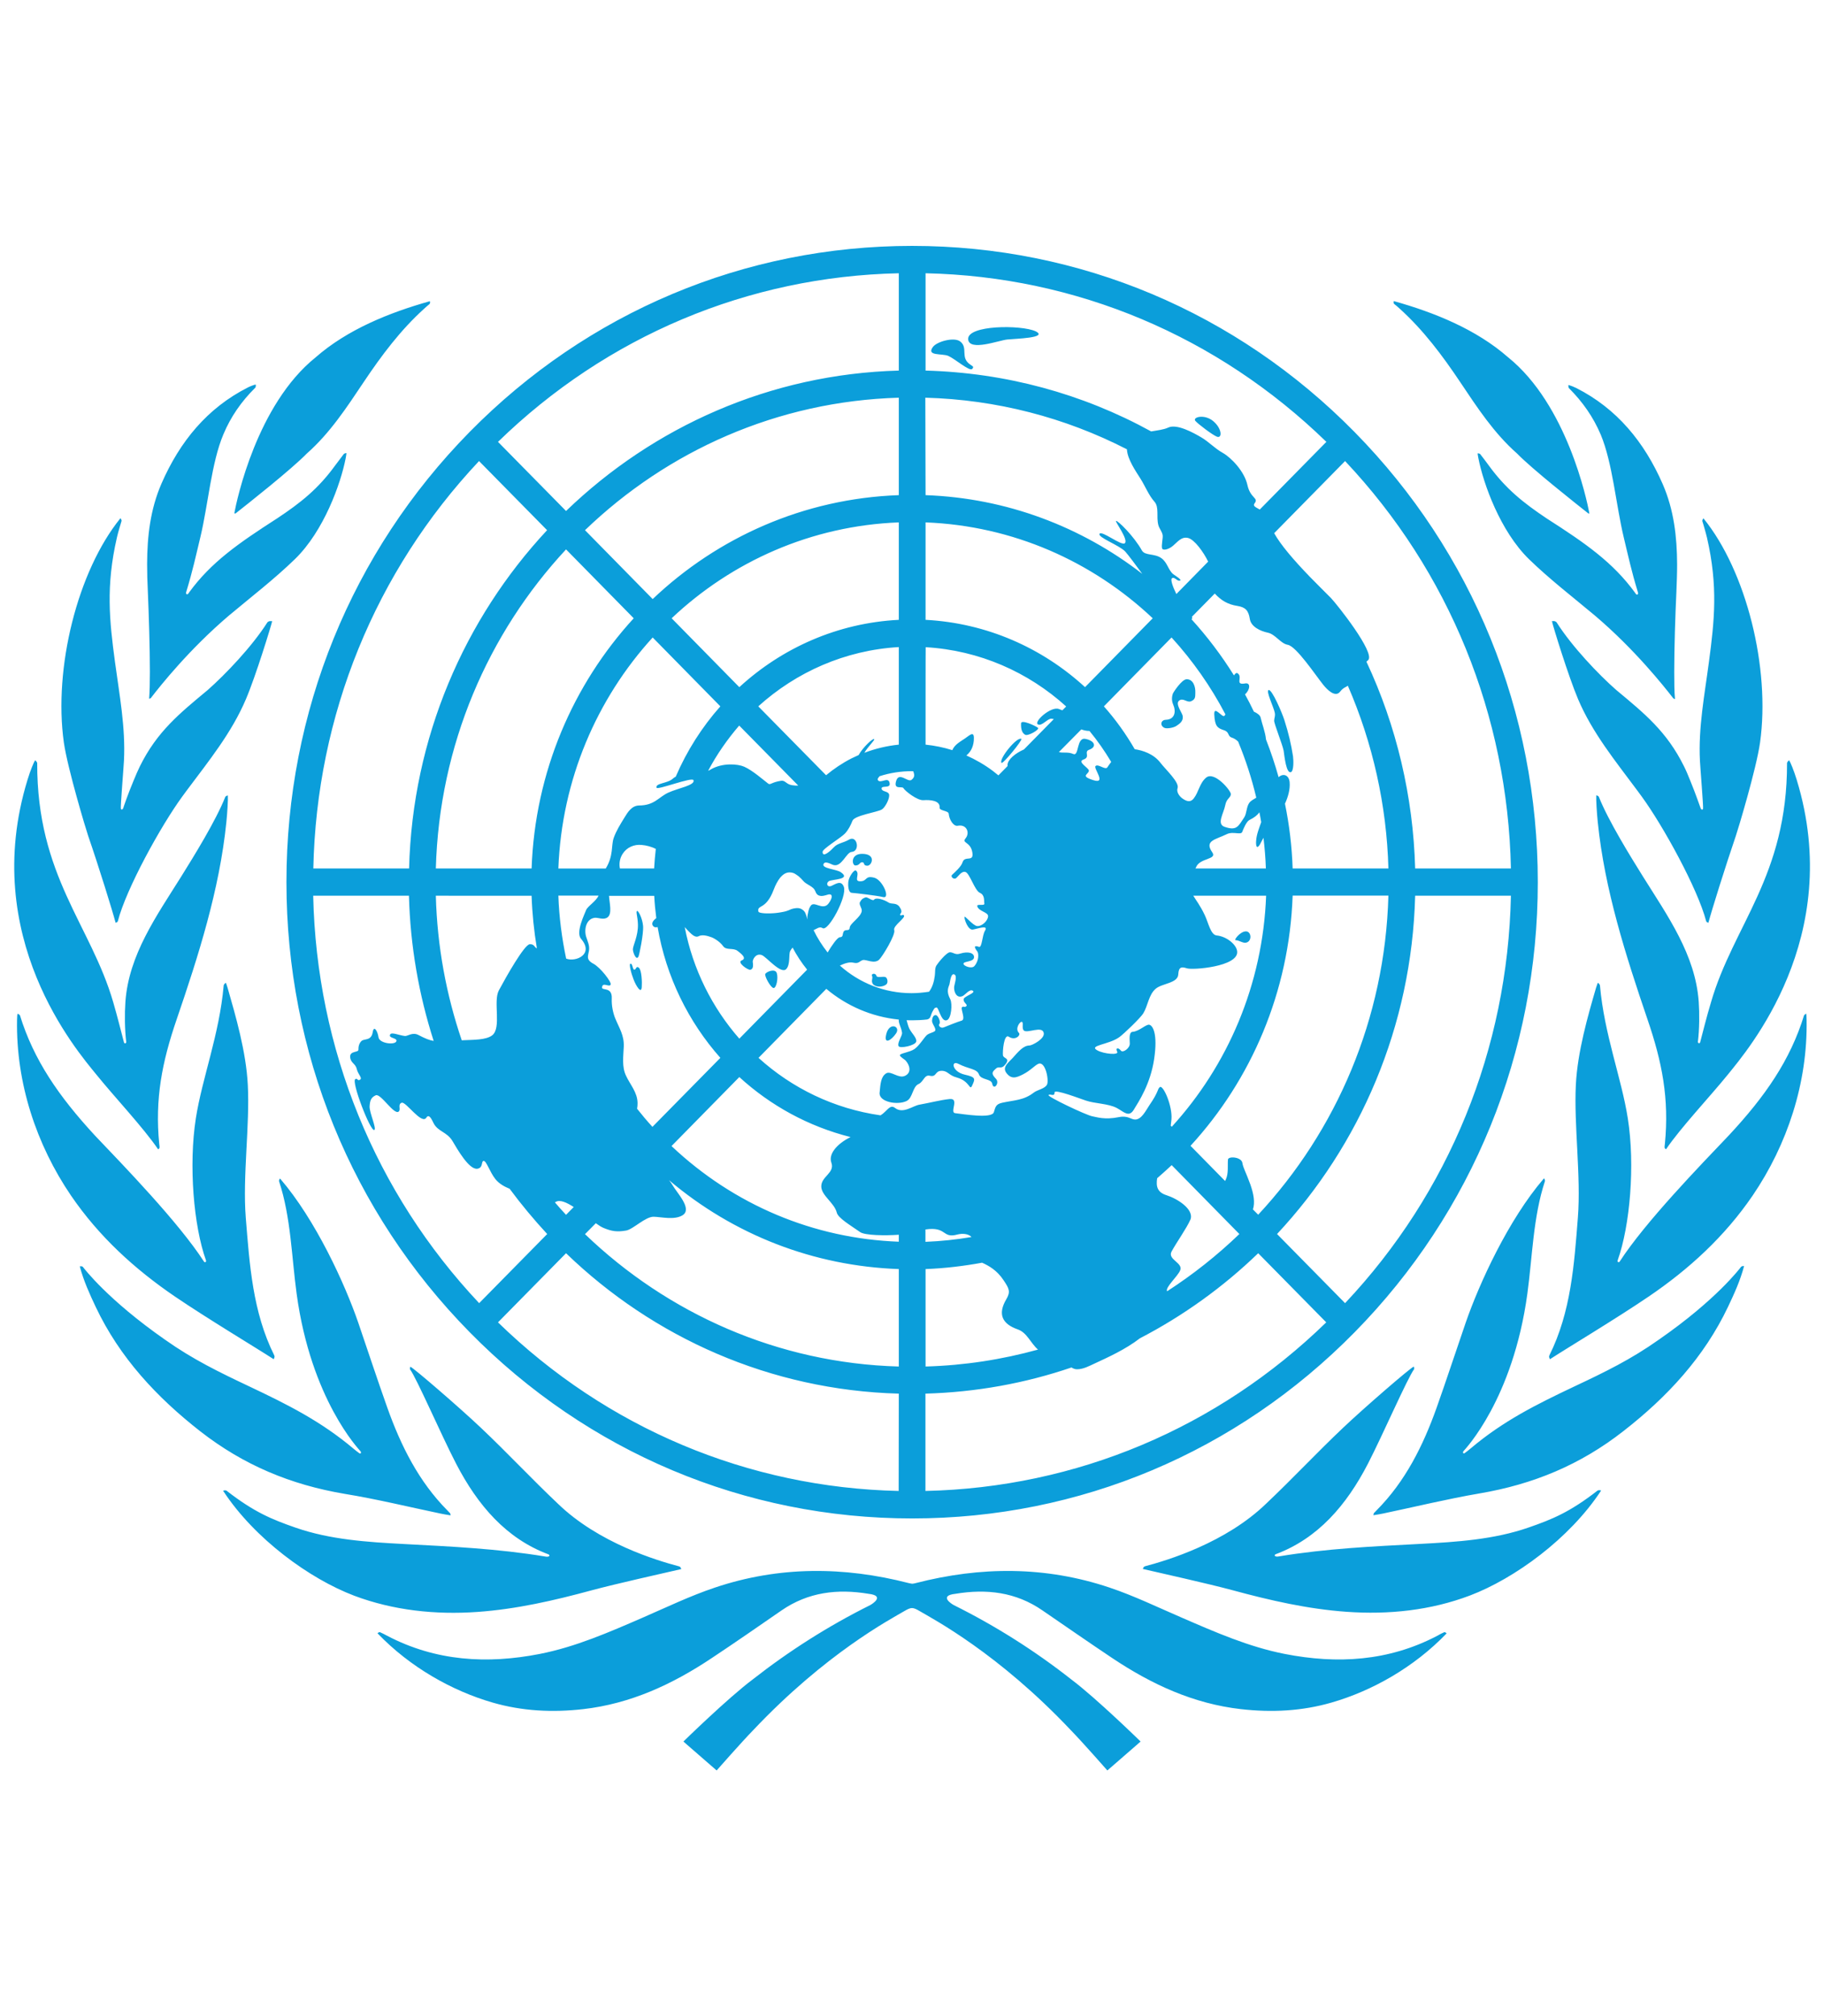<?xml version="1.0" encoding="UTF-8"?> <svg xmlns="http://www.w3.org/2000/svg" xmlns:xlink="http://www.w3.org/1999/xlink" version="1.0" id="Layer_1" x="0px" y="0px" viewBox="0 0 152 168" style="enable-background:new 0 0 152 168;" xml:space="preserve"> <style type="text/css"> .st0{fill:#0B9EDA;} </style> <path id="b" class="st0" d="M120.35,136.01c0.07-0.02,0.17,0.06,0.2,0.1c-2.73,2.84-6.22,4.79-9.58,5.76 c-2.49,0.72-4.99,0.84-7.56,0.55c-3.95-0.45-7.43-2.06-10.7-4.24c-1.96-1.31-3.89-2.65-5.83-3.98c-2.22-1.54-4.67-1.82-7.26-1.39 c-1.4,0.15-0.34,0.84-0.12,0.95c3.47,1.73,6.73,3.79,9.78,6.19c2.07,1.55,5.77,5.17,5.77,5.17l-2.77,2.41c0,0-2.11-2.4-3.03-3.34 c-6.07-6.43-11.44-9.25-12.63-9.95c-0.21-0.12-0.41-0.24-0.62-0.24c-0.21,0-0.41,0.12-0.62,0.24c-1.19,0.7-6.56,3.52-12.63,9.95 c-0.92,0.94-3.03,3.34-3.03,3.34l-2.77-2.41c0,0,3.7-3.62,5.77-5.17c3.05-2.39,6.31-4.46,9.78-6.19c0.21-0.11,1.27-0.79-0.12-0.95 c-2.58-0.43-5.03-0.15-7.26,1.39c-1.94,1.34-3.87,2.68-5.83,3.98c-3.27,2.18-6.75,3.79-10.69,4.24c-2.56,0.29-5.07,0.17-7.56-0.55 c-3.35-0.97-6.86-2.93-9.58-5.77c0.03-0.04,0.14-0.11,0.21-0.09c0.23,0.1,0.37,0.18,0.6,0.3c4.05,2.12,8.32,2.37,12.71,1.51 c3-0.59,5.78-1.81,8.57-3.02c2-0.87,3.97-1.82,6.03-2.51c5.33-1.79,10.73-1.77,16.16-0.37c0.09,0.02,0.18,0.04,0.28,0.05 c0.09-0.01,0.19-0.02,0.28-0.05c5.43-1.4,10.83-1.42,16.16,0.37c2.06,0.69,4.03,1.65,6.03,2.51c2.79,1.21,5.57,2.43,8.57,3.02 c4.39,0.86,8.66,0.61,12.71-1.51C119.97,136.19,120.11,136.12,120.35,136.01z M133.14,124.2c-2.32,1.81-3.81,2.41-5.74,3.08 c-2.89,1.01-6.01,1.21-9.03,1.37c-3.99,0.21-7.85,0.39-11.78,1.04l-0.06,0.01c-0.25,0.04-0.36-0.07-0.28-0.15 c0.01-0.01,0.04-0.03,0.06-0.04c3.51-1.31,5.89-4.07,7.69-7.55c1.24-2.41,3.28-7.11,3.85-7.88c0.01-0.02,0-0.17-0.04-0.2 c-0.27,0.09-4.13,3.43-5.88,5.09c-2.18,2.06-4.22,4.25-6.4,6.31c-3.4,3.3-8.29,4.75-10.06,5.22c-0.04,0.01-0.12,0.04-0.14,0.06 c-0.05,0.07-0.08,0.13-0.09,0.16c0,0.01,0,0.02,0.01,0.02c0.02,0.01,0.06,0.01,0.08,0.02c1.37,0.32,5.34,1.2,7.38,1.75 c3.13,0.85,6.27,1.57,9.51,1.8c3.51,0.25,7.01-0.12,10.28-1.36c3.71-1.41,8.29-4.73,10.91-8.72c0.01-0.01,0.01-0.03,0.01-0.03 C133.3,124.15,133.16,124.19,133.14,124.2L133.14,124.2z M145.1,105.55c-0.11,0.14-2.06,2.75-6.86,6.08 c-2.33,1.65-4.49,2.7-7.04,3.9c-3.19,1.51-5.94,2.88-8.65,5.17c-0.18,0.15-0.32,0.26-0.5,0.39c-0.1,0.07-0.19-0.05-0.09-0.17 c0.13-0.16,4.12-4.31,5.32-13.12c0.42-3.07,0.48-6.39,1.46-9.36c0.03-0.09-0.03-0.19-0.06-0.24c-0.01-0.01-0.03,0.01-0.04,0.02 c-2.93,3.41-5.37,8.72-6.51,12.03c-0.81,2.35-1.58,4.71-2.41,7.05c-1.13,3.17-2.61,6.15-5.01,8.56c-0.03,0.04-0.22,0.23-0.22,0.23 s-0.03,0.06-0.04,0.15c0,0.01,0.01,0.03,0.02,0.02c0.34-0.06,0.57-0.09,0.79-0.14c2.67-0.56,5.33-1.21,8.01-1.67 c4.49-0.76,8.42-2.38,12.03-5.21c3.63-2.83,6.7-6.13,8.71-10.36c0.52-1.1,1.01-2.17,1.33-3.38 C145.28,105.49,145.18,105.5,145.1,105.55L145.1,105.55z M150.34,84.6c-1.15,3.74-3.24,6.76-6.28,10.02 c-2.38,2.5-6.97,7.23-9.09,10.51c-0.06,0.09-0.22,0.05-0.16-0.12c1.02-2.86,1.46-7.91,0.84-11.82c-0.52-3.34-1.96-6.98-2.32-11.07 c0-0.02,0-0.02-0.01-0.04c-0.02-0.05-0.11-0.18-0.17-0.18c0,0.01-0.04,0.07-0.14,0.39c-0.69,2.37-1.55,5.35-1.69,8.11 c-0.17,3.33,0.44,7.62,0.17,11.05c-0.31,3.96-0.58,7.88-2.37,11.48c-0.01,0.02-0.01,0.04-0.02,0.06c-0.04,0.1,0.06,0.27,0.06,0.27 s0.02,0,0.02-0.01c1.43-0.93,5.52-3.38,8.21-5.21c3.36-2.28,6.33-5,8.66-8.41c2.9-4.26,4.59-9.4,4.5-14.63 c0-0.18-0.02-0.49-0.03-0.53C150.51,84.46,150.35,84.57,150.34,84.6z M141.68,86.85c-0.01,0.05-0.05,0.07-0.07,0.08 c-0.08,0.02-0.12-0.08-0.12-0.1c0.13-1.06,0.14-2.37,0.07-3.36c-0.28-3.92-2.6-7.16-4.64-10.42c-1.06-1.7-2.9-4.67-3.69-6.67 c-0.01-0.02-0.16-0.12-0.21-0.1c-0.02,0.35,0.05,1.5,0.13,2.25c0.57,5.6,2.33,11.09,4.14,16.41c1.22,3.56,1.82,6.61,1.45,10.38 c-0.04,0.31-0.05,0.35,0.08,0.44c0.01,0,0.01-0.01,0.02,0c1.24-1.82,3.66-4.38,5.15-6.22c1.61-2,9.75-11.42,5.74-24.55 c-0.24-0.79-0.53-1.48-0.63-1.63c-0.06,0-0.17,0.16-0.18,0.21c0.02,9.45-4.47,13.5-6.34,19.96 C142.21,84.76,141.93,85.9,141.68,86.85L141.68,86.85z M134.68,57.49c-1.47-1.29-3.67-3.6-4.95-5.61c-0.01-0.02-0.02-0.03-0.03-0.04 c-0.02-0.02-0.04-0.03-0.06-0.04c-0.08-0.05-0.18-0.06-0.21-0.04c-0.06-0.01-0.11-0.01-0.1,0.01c0.08,0.39,1.36,4.56,2.18,6.5 c1.19,2.8,3.11,5.15,4.9,7.56c0.13,0.18,0.26,0.35,0.39,0.53c1.8,2.46,4.68,7.71,5.38,10.4c0.02,0.08,0.18,0.15,0.19,0.12 c0.25-0.96,1.42-4.7,2.28-7.22c0.18-0.52,1.71-5.59,2.02-7.78c0.87-6.21-1.14-14.28-4.71-18.68c-0.06,0.02-0.11,0.18-0.1,0.22 c0.07,0.21,0.11,0.37,0.17,0.57c0.08,0.27,0.15,0.54,0.22,0.82c0.93,4.05,0.62,6.9,0.16,10.35c-0.36,2.74-0.89,5.46-0.75,8.23 c0.02,0.46,0.3,3.87,0.26,4c-0.05,0.15-0.18,0.04-0.2-0.04c-0.01-0.02-0.44-1.27-0.87-2.31c-0.18-0.45-0.36-0.88-0.52-1.19 C138.9,60.96,137.05,59.46,134.68,57.49z M130.74,32.34c1.14,1.14,2.03,2.4,2.66,3.89c0.98,2.35,1.27,5.87,1.91,8.54 c0.39,1.62,0.63,2.77,1.19,4.61c0.05,0.16-0.11,0.24-0.2,0.08c-0.01-0.02-0.03-0.04-0.04-0.06c-1.84-2.53-4.12-4.12-7.37-6.2 c-1.93-1.29-3.4-2.46-4.8-4.38c-0.24-0.33-0.49-0.66-0.74-0.98c-0.02-0.03-0.17-0.08-0.21-0.06c-0.01,0.07,0.03,0.22,0.06,0.41 c0.42,2.13,1.82,6.07,4.22,8.41c1.73,1.68,3.67,3.17,5.52,4.72c3.29,2.8,5.69,5.83,6.47,6.83c0.01,0.01,0.03,0.04,0.03,0.04 s0.15,0.1,0.14,0.04c0-0.01,0-0.03,0-0.04l0,0c-0.05-0.49-0.06-1.27-0.06-2.19c0-2.05,0.09-4.79,0.18-6.68 c0.03-0.76,0.06-1.53,0.06-2.29c-0.01-2.28-0.26-4.53-1.2-6.69c-1.53-3.5-3.81-6.29-7.21-8.01c-0.2-0.1-0.46-0.2-0.64-0.25 c-0.01,0-0.03,0.11,0.02,0.25C130.72,32.32,130.73,32.33,130.74,32.34z M116.64,25.72c1.97,1.78,3.55,3.89,5.03,6.1 c1.42,2.12,2.82,4.27,4.75,5.97c1.27,1.31,4.99,4.24,5.91,4.97c0.01,0.01,0.03,0.03,0.04,0.03c0.03,0.01,0.08-0.01,0.08-0.01 s-0.01-0.03-0.01-0.04c-0.2-1.08-1.87-9.03-6.77-12.97c-2.63-2.31-6.12-3.73-9.52-4.68c-0.03,0.07,0,0.24,0.02,0.23 C116.36,25.47,116.48,25.57,116.64,25.72z M39.79,134.32c3.24-0.23,6.38-0.95,9.51-1.8c2.04-0.55,6-1.43,7.38-1.75l0.08-0.02 c0.01,0,0.02-0.01,0.01-0.02c-0.01-0.03-0.04-0.09-0.09-0.16c-0.02-0.02-0.1-0.05-0.14-0.06c-1.77-0.47-6.66-1.92-10.06-5.22 c-2.18-2.06-4.22-4.25-6.4-6.31c-1.75-1.66-5.62-5-5.88-5.09c-0.04,0.03-0.05,0.19-0.04,0.2c0.57,0.77,2.6,5.47,3.85,7.88 c1.8,3.47,4.18,6.24,7.69,7.55c0.02,0.01,0.05,0.03,0.06,0.04c0.08,0.09-0.03,0.19-0.28,0.15l-0.06-0.01 c-3.94-0.65-7.79-0.83-11.78-1.04c-3.02-0.16-6.14-0.36-9.03-1.37c-1.92-0.67-3.42-1.27-5.74-3.08c-0.02-0.01-0.15-0.05-0.27,0.01 c-0.01,0,0,0.02,0.01,0.03c2.61,3.98,7.19,7.31,10.91,8.72C32.77,134.19,36.27,134.57,39.79,134.32L39.79,134.32z M36.74,126.13 c0.22,0.05,0.45,0.08,0.79,0.14c0.01,0,0.02-0.02,0.02-0.03c-0.01-0.09-0.04-0.14-0.04-0.14s-0.18-0.19-0.22-0.23 c-2.4-2.42-3.88-5.39-5.01-8.56c-0.83-2.34-1.61-4.7-2.41-7.05c-1.14-3.32-3.58-8.62-6.51-12.03c-0.01-0.01-0.03-0.02-0.04-0.02 c-0.03,0.05-0.09,0.15-0.06,0.24c0.98,2.96,1.04,6.28,1.46,9.36c1.2,8.81,5.19,12.96,5.32,13.12c0.1,0.12,0.01,0.24-0.09,0.17 c-0.18-0.13-0.32-0.24-0.5-0.39c-2.71-2.28-5.46-3.66-8.65-5.17c-2.56-1.21-4.72-2.26-7.04-3.9c-4.79-3.34-6.75-5.94-6.86-6.08 c-0.07-0.05-0.18-0.06-0.25-0.03c0.32,1.2,0.81,2.28,1.33,3.38c2,4.22,5.08,7.52,8.71,10.36c3.62,2.82,7.54,4.45,12.03,5.21 C31.41,124.92,34.06,125.57,36.74,126.13L36.74,126.13z M14.58,108.04c2.69,1.83,6.78,4.28,8.21,5.21c0.01,0.01,0.02,0.01,0.02,0.01 s0.1-0.18,0.06-0.27c-0.01-0.02-0.01-0.04-0.02-0.06c-1.79-3.59-2.05-7.52-2.37-11.48c-0.27-3.43,0.35-7.72,0.17-11.05 c-0.14-2.76-1.01-5.74-1.69-8.11c-0.1-0.32-0.13-0.38-0.14-0.39c-0.06,0.01-0.15,0.13-0.17,0.18c-0.01,0.02,0,0.02-0.01,0.04 c-0.36,4.09-1.8,7.73-2.32,11.07c-0.61,3.92-0.18,8.97,0.84,11.82c0.06,0.17-0.1,0.21-0.16,0.12c-2.12-3.28-6.71-8.01-9.09-10.51 C4.9,91.36,2.81,88.33,1.66,84.6c-0.01-0.03-0.17-0.14-0.2-0.12C1.44,84.51,1.42,84.82,1.42,85c-0.09,5.23,1.6,10.37,4.5,14.63 C8.25,103.04,11.22,105.75,14.58,108.04z M13.17,95.76c0-0.01,0.01,0.01,0.02,0.01c0.13-0.1,0.12-0.13,0.08-0.44 c-0.37-3.76,0.23-6.82,1.45-10.38c1.82-5.32,3.57-10.81,4.14-16.41c0.08-0.75,0.15-1.9,0.13-2.25c-0.05-0.02-0.2,0.08-0.21,0.1 c-0.79,2-2.63,4.97-3.69,6.67c-2.04,3.26-4.36,6.5-4.64,10.42c-0.07,1-0.06,2.3,0.07,3.36c0,0.02-0.04,0.13-0.12,0.1 c-0.01-0.01-0.06-0.03-0.07-0.08c-0.25-0.95-0.53-2.09-0.89-3.33c-1.87-6.46-6.37-10.52-6.34-19.96c-0.01-0.04-0.12-0.21-0.18-0.21 c-0.1,0.15-0.39,0.83-0.63,1.63C-1.73,78.11,6.4,87.54,8.02,89.53C9.51,91.38,11.93,93.94,13.17,95.76z M7.35,69.66 c0.87,2.52,2.03,6.26,2.28,7.22c0.01,0.03,0.17-0.04,0.19-0.12c0.69-2.69,3.58-7.94,5.38-10.4c0.13-0.18,0.26-0.35,0.39-0.53 c1.8-2.41,3.71-4.76,4.9-7.56c0.83-1.94,2.1-6.11,2.19-6.5c0-0.01-0.05-0.02-0.11-0.01c-0.03-0.01-0.13-0.01-0.21,0.04 c-0.02,0.01-0.04,0.03-0.06,0.04c-0.01,0.01-0.02,0.02-0.03,0.04c-1.28,2.01-3.48,4.31-4.95,5.61c-2.37,1.97-4.23,3.47-5.66,6.36 c-0.15,0.31-0.34,0.73-0.52,1.18c-0.44,1.04-0.87,2.28-0.87,2.31c-0.02,0.08-0.15,0.2-0.2,0.04c-0.04-0.13,0.24-3.54,0.26-4 c0.14-2.77-0.38-5.48-0.75-8.23c-0.46-3.44-0.77-6.3,0.16-10.35c0.06-0.27,0.14-0.55,0.22-0.82c0.06-0.21,0.11-0.37,0.17-0.57 c0.01-0.04-0.04-0.2-0.1-0.22c-3.57,4.41-5.58,12.47-4.71,18.68C5.64,64.07,7.17,69.14,7.35,69.66L7.35,69.66z M12.49,55.98 c0,0.92-0.02,1.7-0.06,2.19l0,0c0,0.01,0,0.03,0,0.04c-0.01,0.05,0.14-0.04,0.14-0.04l0.03-0.04c0.77-1,3.17-4.02,6.47-6.83 c1.85-1.55,3.79-3.04,5.52-4.72c2.4-2.34,3.81-6.28,4.22-8.41c0.03-0.19,0.06-0.33,0.06-0.41c-0.05-0.02-0.19,0.04-0.21,0.06 c-0.25,0.33-0.49,0.65-0.74,0.98c-1.4,1.93-2.87,3.1-4.8,4.38c-3.25,2.09-5.53,3.67-7.37,6.2c-0.01,0.02-0.03,0.04-0.04,0.06 c-0.08,0.15-0.25,0.08-0.2-0.08c0.56-1.84,0.8-2.99,1.19-4.61c0.64-2.67,0.92-6.2,1.91-8.54c0.62-1.49,1.51-2.76,2.65-3.89 c0.01-0.01,0.02-0.02,0.03-0.03c0.05-0.14,0.02-0.25,0.02-0.25c-0.17,0.04-0.44,0.14-0.64,0.24c-3.4,1.72-5.68,4.51-7.21,8.01 c-0.94,2.16-1.19,4.41-1.2,6.69c0,0.76,0.02,1.53,0.06,2.29C12.4,51.19,12.49,53.93,12.49,55.98L12.49,55.98z M19.54,42.78 c0,0,0.05,0.02,0.08,0.01c0.01-0.01,0.03-0.02,0.04-0.03c0.93-0.73,4.64-3.66,5.91-4.97c1.93-1.7,3.33-3.85,4.75-5.97 c1.48-2.21,3.06-4.32,5.03-6.1c0.16-0.15,0.28-0.25,0.45-0.39c0.02,0.01,0.06-0.17,0.02-0.23c-3.39,0.95-6.89,2.37-9.52,4.68 c-4.89,3.93-6.57,11.88-6.77,12.97C19.55,42.75,19.54,42.78,19.54,42.78L19.54,42.78z M74.68,86.1c0.38-0.59-0.57-0.96-0.82,0.06 C73.62,87.11,74.29,86.68,74.68,86.1z M85.11,61.57c-0.37-0.2-1.9,1.69-1.65,2C83.57,63.69,85.24,61.66,85.11,61.57z M85.44,61.23 c0.23,0.12,1.24-0.44,1.05-0.59c-0.19-0.15-1.38-0.71-1.4-0.37C85.06,60.83,85.21,61.11,85.44,61.23z M103.81,77.61 c-0.48,0.02-1,0.73-0.85,0.73c0.34,0.02,0.61,0.27,0.88,0.21C104.36,78.44,104.29,77.59,103.81,77.61z M97.15,59.98 c-0.41,0.01-0.52,0.47-0.12,0.67c0.18,0.09,0.74,0.01,1-0.16c0.27-0.18,0.59-0.39,0.53-0.82c-0.03-0.26-0.63-0.99-0.32-1.27 c0.33-0.3,0.67,0.17,1,0.04c0.4-0.16,0.36-0.39,0.37-0.73c0.02-0.48-0.17-1.11-0.72-1.11c-0.41,0-1.11,1.1-1.14,1.17 c-0.05,0.12-0.17,0.52,0.01,0.93C98.02,59.28,97.92,59.95,97.15,59.98z M106.18,60.05c-0.01,0.26,0.71,2.03,0.79,2.51 c0.07,0.48,0.22,1.93,0.61,1.78c0.24-0.1,0.22-0.98,0.17-1.33c-0.16-1.01-0.36-1.88-0.72-3.01c-0.19-0.6-1.03-2.57-1.31-2.5 c-0.25,0.06,0.42,1.43,0.51,1.88C106.29,59.68,106.19,59.79,106.18,60.05z M101.41,36.39c0.45,0.17,0.44-0.67-0.31-1.3 c-0.75-0.62-1.76-0.32-1.48-0.01C99.86,35.35,101.02,36.23,101.41,36.39z M80.87,30.39c-0.9-0.59-0.15-1.4-0.86-1.94 c-0.5-0.38-1.91,0-2.26,0.45c-0.6,0.8,0.78,0.53,1.28,0.76c0.56,0.25,1.76,1.3,1.98,1.09C81.23,30.53,80.97,30.49,80.87,30.39z M86.31,27.61c-1.21-0.56-5.74-0.53-5.63,0.67c0.1,1.03,2.62,0.06,3.27,0.01C84.62,28.22,87.38,28.16,86.31,27.61L86.31,27.61z M73.03,81.3c-0.06-0.23-0.45-0.19-0.36,0.02c0.1,0.21-0.12,0.42,0.08,0.69c0.26,0.29,0.84,0.25,1.12,0.01 c0.17-0.18,0.06-0.53-0.06-0.59C73.6,81.32,73.09,81.53,73.03,81.3z M71.28,72.12c0.37,0,0.36-0.29,0.58-0.27 c0.22,0.01,0.04,0.29,0.42,0.29c0.38,0,0.77-0.99-0.44-0.99C70.86,71.15,70.99,72.11,71.28,72.12z M72.86,73.14 c-0.75-0.2-0.6,0.24-1.06,0.29c-0.76,0.09-0.09-0.57-0.46-0.88c-0.17-0.13-0.61,0.53-0.65,0.95c-0.02,0.2-0.03,0.88,0.3,0.9 c0.32,0.02,2.03,0.22,2.6,0.35C74.23,74.91,73.55,73.32,72.86,73.14z M64.47,82.33c0.23,0,0.4-0.84,0.26-1.25 c-0.14-0.41-0.89-0.1-0.96,0.09C63.71,81.37,64.24,82.33,64.47,82.33z M53.48,82.25c0.03-0.36,0-1.41-0.24-1.61 c-0.25-0.2-0.21,0.18-0.39,0.16c-0.14-0.02-0.13-0.5-0.3-0.5c-0.17,0,0.06,0.84,0.25,1.32C52.98,82.1,53.44,82.89,53.48,82.25z M53.21,79.7c0.06-0.12,0.43-1.88,0.38-2.54c-0.06-0.67-0.41-1.3-0.5-1.25c-0.12,0.06,0.05,0.46,0.07,1.11 c0.03,0.97-0.42,1.77-0.42,2.09C52.75,79.4,53.03,80.09,53.21,79.7L53.21,79.7z M23.87,73.5c0-14.17,5.42-27.49,15.26-37.5 C48.97,26,62.07,20.49,76.01,20.49s27.04,5.51,36.88,15.52c9.84,10.01,15.26,23.32,15.26,37.5s-5.42,27.49-15.26,37.5 c-9.84,10.01-22.94,15.52-36.88,15.52S48.97,121.01,39.13,111C29.29,100.99,23.87,87.68,23.87,73.5z M39.93,108.59l5.67-5.76 c-1.11-1.2-2.16-2.46-3.13-3.77c-0.44-0.18-0.88-0.42-1.19-0.81c-0.48-0.61-0.74-1.51-0.97-1.51c-0.23,0-0.02,0.57-0.53,0.65 c-0.7,0.1-1.69-1.67-2.08-2.32c-0.46-0.76-1.21-0.77-1.57-1.48c-0.11-0.21-0.36-0.84-0.6-0.46c-0.39,0.63-1.72-1.38-2.06-1.24 c-0.35,0.14-0.04,0.56-0.24,0.73c-0.38,0.35-1.5-1.54-1.92-1.35c-0.39,0.18-0.48,0.43-0.51,0.93c-0.02,0.52,0.61,1.86,0.39,1.96 c-0.32,0.15-1.94-4.05-1.58-4.24c0.2-0.11,0.17,0.19,0.39,0.05c0.23-0.14-0.16-0.43-0.27-0.89c-0.11-0.48-0.52-0.49-0.55-1.01 c-0.03-0.52,0.7-0.35,0.69-0.6c-0.01-0.25,0.06-0.55,0.26-0.73c0.24-0.21,0.81,0.01,0.93-0.73c0.1-0.63,0.42-0.05,0.48,0.42 c0.07,0.54,1.44,0.68,1.5,0.31c0.04-0.24-0.55-0.23-0.55-0.44c0-0.4,0.75-0.02,1.26,0.03c0.22,0.02,0.63-0.35,1.13-0.08 c0.55,0.29,0.9,0.43,1.26,0.49c-1.23-3.83-1.95-7.89-2.06-12.1h-7.98C26.38,87.4,31.26,99.38,39.93,108.59L39.93,108.59z M72.85,61.59c0.06,0.09-0.52,0.62-0.82,1.14c0.92-0.35,1.88-0.58,2.87-0.68v-8.13c-4.48,0.26-8.56,2.09-11.71,4.94l5.65,5.74 c0.65-0.54,1.35-1.01,2.11-1.4c0.2-0.1,0.4-0.19,0.6-0.28C71.93,62.24,72.77,61.48,72.85,61.59L72.85,61.59z M53.13,91.92 c0,0.16-0.01,0.32-0.04,0.47c0.41,0.52,0.84,1.03,1.28,1.51l5.66-5.75c-2.66-3-4.52-6.75-5.23-10.9c-0.17,0.05-0.32,0.02-0.41-0.14 c-0.11-0.2,0.05-0.41,0.3-0.61c-0.08-0.61-0.14-1.23-0.17-1.85h-3.77c0.04,0.61,0.28,1.49-0.12,1.79c-0.33,0.25-0.79,0-1.08,0.04 c-0.72,0.1-0.89,0.99-0.7,1.59c0.13,0.41,0.3,0.72,0.23,1.16c-0.06,0.41-0.28,0.73,0.36,1.07c0.59,0.31,1.53,1.53,1.45,1.74 c-0.1,0.27-0.68-0.25-0.72,0.24c-0.02,0.3,0.86-0.09,0.81,0.93c-0.03,0.59,0.12,1.24,0.29,1.65c0.35,0.85,0.75,1.41,0.71,2.36 c-0.03,0.79-0.17,1.66,0.18,2.4C52.51,90.39,53.12,91.01,53.13,91.92L53.13,91.92z M48.42,78.23c-0.47-0.54,0.31-2.08,0.42-2.39 c0.12-0.32,0.83-0.73,1.04-1.21h-3.35c0.06,1.78,0.29,3.54,0.65,5.25C47.98,80.19,49.53,79.52,48.42,78.23z M46.32,100.15 c-0.02,0.01-0.05,0.02-0.08,0.04c0.3,0.35,0.61,0.7,0.93,1.04l0.64-0.65C47.21,100.19,46.66,99.95,46.32,100.15z M60.03,58.86 l-5.64-5.74c-4.65,5.1-7.58,11.83-7.86,19.25h3.95c0.66-1.08,0.44-1.91,0.66-2.54c0.21-0.6,0.56-1.15,0.89-1.69 c0.29-0.48,0.62-1.01,1.23-1.02c1.29-0.01,1.61-0.69,2.43-1.07c0.82-0.38,2.26-0.61,2.1-1.04c-0.11-0.29-3.02,0.85-3.08,0.63 c-0.11-0.39,0.92-0.35,1.35-0.75c0.09-0.08,0.17-0.13,0.25-0.17C57.24,62.56,58.5,60.58,60.03,58.86L60.03,58.86z M59.01,64.23 c0.08-0.03,0.15-0.07,0.23-0.12c0.97-0.56,2.24-0.46,2.78-0.22c0.7,0.31,1.59,1.1,2,1.41c0.18,0.14,0.26-0.12,1.08-0.24 c0.34-0.05,0.42,0.3,0.91,0.37c0.2,0.03,0.36,0.04,0.51,0.03l-4.92-5C60.61,61.61,59.73,62.87,59.01,64.23L59.01,64.23z M53.48,70.41c-0.63-0.07-1.26,0.2-1.6,0.75c-0.24,0.38-0.3,0.81-0.22,1.21h2.85c0.03-0.55,0.08-1.09,0.14-1.63 C54.29,70.55,53.85,70.44,53.48,70.41z M61.61,86.55l5.65-5.75c-0.46-0.57-0.87-1.19-1.21-1.84l0,0c-0.09,0.1-0.16,0.21-0.21,0.31 c-0.12,0.26,0.03,1.11-0.32,1.48c-0.45,0.47-1.66-1.04-2.05-1.17c-0.52-0.17-0.77,0.42-0.74,0.58c0.07,0.44-0.02,0.61-0.21,0.65 c-0.19,0.04-1.14-0.62-0.71-0.78c0.49-0.19-0.13-0.62-0.34-0.79c-0.37-0.29-0.94-0.02-1.21-0.4c-0.29-0.41-0.83-0.7-1-0.75 c-0.11-0.03-0.67-0.27-1.03-0.08c-0.29,0.16-0.59-0.16-0.81-0.37c-0.12-0.12-0.24-0.25-0.36-0.39 C57.74,80.78,59.35,83.97,61.61,86.55z M67.27,76.62c0-0.05,0.01-0.1,0.01-0.15c0-0.01,0-0.03,0-0.04c0-0.04,0.01-0.08,0.01-0.12 c0-0.02,0.01-0.03,0.01-0.05l0.01-0.07c0-0.01,0.01-0.03,0.01-0.04c0-0.01,0.01-0.03,0.01-0.04c0.01-0.05,0.02-0.1,0.03-0.15v0 c0.01-0.05,0.02-0.1,0.04-0.14c0-0.02,0.01-0.03,0.01-0.04c0.01-0.03,0.02-0.06,0.03-0.09l0.02-0.04c0.01-0.03,0.02-0.05,0.04-0.08 l0.02-0.03c0.02-0.03,0.04-0.07,0.06-0.09c0.07-0.09,0.17-0.11,0.29-0.1c0.2,0.03,0.45,0.16,0.69,0.17 c0.17,0.01,0.34-0.04,0.49-0.24c0.07-0.09,0.13-0.19,0.18-0.29c0.05-0.1,0.08-0.2,0.08-0.28c0-0.04-0.01-0.07-0.02-0.1 c-0.04-0.09-0.16-0.12-0.38-0.04c-0.05,0.02-0.09,0.03-0.14,0.04c-0.09,0.03-0.19,0.04-0.28,0.05c-0.05,0-0.09,0-0.13-0.01 c-0.13-0.02-0.24-0.07-0.32-0.19c-0.03-0.04-0.05-0.08-0.07-0.14c-0.03-0.07-0.06-0.13-0.09-0.18c-0.14-0.21-0.35-0.31-0.56-0.44 c-0.11-0.07-0.22-0.13-0.32-0.23c-0.05-0.05-0.1-0.1-0.15-0.16c-0.04-0.05-0.08-0.09-0.12-0.13c-0.02-0.02-0.03-0.03-0.05-0.04 c-0.03-0.03-0.05-0.05-0.08-0.08c-0.02-0.02-0.04-0.04-0.06-0.05c-0.02-0.02-0.05-0.04-0.07-0.05c-0.02-0.02-0.05-0.04-0.07-0.05 c-0.02-0.01-0.04-0.03-0.06-0.04c-0.03-0.02-0.05-0.03-0.08-0.05l-0.05-0.03c-0.03-0.01-0.06-0.03-0.09-0.04 c-0.01-0.01-0.03-0.01-0.04-0.01c-0.03-0.01-0.07-0.02-0.1-0.03l-0.02,0c-0.27-0.05-0.55,0.02-0.82,0.29l-0.01,0.01 c-0.04,0.04-0.09,0.09-0.13,0.14l-0.01,0.02c-0.04,0.05-0.08,0.11-0.13,0.18c0,0.01-0.01,0.01-0.01,0.02 c-0.04,0.07-0.08,0.14-0.13,0.22c-0.09,0.16-0.17,0.35-0.25,0.56c-0.65,1.72-1.4,1.2-1.27,1.81c0.01,0.07,0.2,0.12,0.46,0.14 c0.11,0.01,0.23,0.01,0.35,0.01c0.13,0,0.26,0,0.4-0.01c0.14-0.01,0.28-0.02,0.41-0.04c0.07-0.01,0.13-0.02,0.2-0.03 c0.04-0.01,0.08-0.01,0.11-0.02c0.04-0.01,0.07-0.01,0.11-0.02l0.1-0.02c0.04-0.01,0.08-0.02,0.12-0.03 c0.02-0.01,0.05-0.01,0.07-0.02c0.06-0.02,0.12-0.04,0.17-0.06c0.09-0.04,0.18-0.08,0.26-0.11l0.01,0c0.08-0.03,0.17-0.05,0.25-0.06 c0.17-0.03,0.32-0.03,0.45,0.01c0.09,0.03,0.27,0.11,0.4,0.3C67.14,76.13,67.24,76.4,67.27,76.62z M74.9,51.65v-8.12 c-7.3,0.28-13.92,3.26-18.93,7.99l5.64,5.74C65.17,53.99,69.8,51.91,74.9,51.65z M74.9,41.26v-8.12 c-10.11,0.29-19.28,4.43-26.15,11.04l5.64,5.74C59.8,44.78,66.99,41.54,74.9,41.26z M47.17,45.78 c-6.49,6.98-10.57,16.31-10.85,26.59h7.98c0.28-8.04,3.46-15.34,8.51-20.85L47.17,45.78z M36.32,74.64 c0.11,4.21,0.87,8.26,2.16,12.05c0.05,0,0.09-0.01,0.14-0.01c0.81-0.04,1.89-0.01,2.4-0.41c0.79-0.62,0.06-2.82,0.55-3.74 c0.61-1.14,2.13-3.83,2.58-3.85c0.4-0.02,0.39,0.29,0.59,0.34c-0.24-1.44-0.39-2.9-0.44-4.38H36.32L36.32,74.64z M74.9,116.13 c-10.72-0.29-20.46-4.68-27.73-11.7l-5.67,5.76c9.06,8.82,20.84,13.77,33.39,14.05L74.9,116.13L74.9,116.13z M74.9,105.75 c-7.08-0.25-13.75-2.84-19.15-7.41c0.12,0.15,0.23,0.3,0.31,0.44c0.37,0.64,1.65,1.95,0.83,2.48c-0.68,0.43-1.8,0.14-2.42,0.13 c-0.69-0.01-1.7,1.04-2.29,1.15c-0.75,0.13-1.19,0.07-1.89-0.22c-0.17-0.07-0.39-0.21-0.64-0.39l-0.9,0.91 c6.87,6.6,16.04,10.75,26.15,11.03C74.9,113.86,74.9,105.75,74.9,105.75z M74.9,102.89c-1.12,0.08-2.82,0.06-3.22-0.22 c-0.84-0.59-1.84-1.17-1.95-1.63c-0.2-0.81-1.29-1.42-1.29-2.18c0-0.84,1.15-1.12,0.84-1.98c-0.25-0.68,0.41-1.54,1.6-2.13 c-3.5-0.88-6.67-2.62-9.27-5l-5.65,5.75c5.2,4.91,11.85,7.71,18.94,7.97L74.9,102.89L74.9,102.89z M76.62,92.05 c0.85-0.15,1.75-0.39,2.52-0.47c0.84-0.08-0.03,1.13,0.46,1.18c0.6,0.06,3.04,0.49,3.22-0.08c0.14-0.46,0.17-0.67,0.7-0.79 c0.99-0.22,1.78-0.19,2.62-0.84c0.3-0.24,0.93-0.32,1.11-0.67c0.18-0.35-0.13-2-0.73-1.73c-0.29,0.13-0.65,0.56-1.28,0.88 c-0.57,0.29-0.97,0.42-1.38-0.13c-0.37-0.5,0.22-0.89,0.52-1.23c0.47-0.52,0.89-1.05,1.41-1.05c0.2,0,1.28-0.54,1.19-1.04 c-0.12-0.64-1.37,0.06-1.66-0.21c-0.2-0.18,0-0.65-0.16-0.72c-0.15-0.07-0.61,0.57-0.25,0.92c0.18,0.18-0.3,0.68-0.84,0.32 c-0.42-0.28-0.53,1.27-0.49,1.55c0.04,0.28,0.61,0.21,0.23,0.72c-0.38,0.51-0.53,0.13-0.81,0.38c-0.34,0.3-0.42,0.42,0,0.86 c0.33,0.35-0.2,1.02-0.32,0.39c-0.08-0.41-0.94-0.29-1.1-0.76c-0.17-0.48-0.86-0.44-1.71-0.88c-0.64-0.33-0.56,0.65,0.53,0.9 c0.92,0.21,0.88,0.33,0.61,0.91c-0.22,0.48-0.17-0.37-1.27-0.67c-0.71-0.19-0.74-0.57-1.29-0.56c-0.56,0.01-0.38,0.55-0.97,0.41 c-0.45-0.11-0.52,0.51-0.93,0.69c-0.51,0.22-0.48,1.15-0.99,1.41c-0.76,0.38-2.33,0.09-2.26-0.68c0.07-0.77,0.11-1.35,0.55-1.62 c0.39-0.24,1.02,0.46,1.56,0.21c0.56-0.25,0.42-0.86,0.08-1.25c-0.1-0.13-0.51-0.34-0.5-0.47c0.01-0.16,0.81-0.24,1.21-0.51 c0.41-0.28,0.84-1.01,1.05-1.18c0.22-0.18,0.65-0.22,0.69-0.38c0.06-0.21-0.31-0.58-0.27-0.84c0.03-0.25,0.12-0.45,0.32-0.43 c0.19,0.02,0.42,0.58,0.3,0.72c-0.14,0.15,0.1,0.41,0.36,0.3c0.26-0.11,1.2-0.48,1.48-0.56c0.37-0.1-0.09-0.95,0.03-1.11 c0.11-0.14,0.22,0.05,0.37-0.1c0.14-0.15-0.29-0.29-0.22-0.6c0.05-0.23,1.03-0.5,0.76-0.68c-0.27-0.18-0.63,0.34-0.85,0.44 c-0.49,0.22-0.73-0.32-0.71-0.74c0.01-0.2,0.28-0.91,0.04-1.05c-0.32-0.19-0.38,0.65-0.43,0.82c-0.08,0.25-0.29,0.56,0.07,1.24 c0.19,0.37,0.09,1.61-0.28,1.74c-0.4,0.15-0.58-0.63-0.76-0.95c-0.03-0.05-0.06-0.1-0.1-0.12L78,83.98 c-0.02-0.01-0.03-0.01-0.05-0.01h0c-0.02,0-0.03,0.01-0.05,0.03l-0.01,0.01c-0.02,0.02-0.04,0.04-0.06,0.07 c-0.03,0.05-0.08,0.14-0.12,0.21c-0.03,0.05-0.09,0.18-0.16,0.4c-0.05,0.14-0.13,0.22-0.28,0.26c-0.41,0.05-0.82,0.07-1.24,0.07 c-0.16,0-0.32,0-0.48-0.01c0.07,0.25,0.14,0.53,0.23,0.71c0.22,0.42,0.64,0.77,0.57,1.08c-0.07,0.32-1.36,0.6-1.47,0.37 c-0.13-0.29,0.33-0.86,0.29-1.12c-0.07-0.47-0.3-0.76-0.27-1.09c-2.28-0.23-4.36-1.15-6.04-2.56l-5.65,5.75 c2.79,2.53,6.3,4.24,10.17,4.79c0.55-0.34,0.77-0.95,1.2-0.62C75.25,92.85,76.07,92.14,76.62,92.05L76.62,92.05z M77.13,105.75v8.12 c3.23-0.09,6.37-0.58,9.37-1.41c-0.62-0.54-0.91-1.41-1.68-1.68c-1.33-0.46-1.68-1.29-0.97-2.5c0.39-0.65,0.24-0.91-0.22-1.6 c-0.55-0.84-1.27-1.23-1.79-1.46C80.3,105.5,78.73,105.69,77.13,105.75L77.13,105.75z M80.96,103.08c-0.26-0.29-0.79-0.31-1.17-0.21 c-1.3,0.36-0.86-0.69-2.67-0.42v1.03C78.43,103.43,79.71,103.29,80.96,103.08L80.96,103.08z M110.52,110.19l-5.67-5.76 c-2.92,2.82-6.24,5.21-9.86,7.09c-1.19,0.92-2.65,1.58-3.75,2.09c-0.46,0.21-0.96,0.49-1.49,0.49c-0.17,0-0.32-0.06-0.46-0.15 c-3.84,1.31-7.92,2.06-12.17,2.18v8.11C89.68,123.96,101.46,119.01,110.52,110.19L110.52,110.19z M99.35,51.51 c-0.01,0.05-0.03,0.07-0.06,0.09c1.31,1.44,2.5,3.01,3.54,4.68c0.12-0.16,0.22-0.3,0.39-0.1c0.28,0.33-0.29,0.92,0.54,0.77 c0.5-0.09,0.4,0.56-0.01,0.91c0.26,0.47,0.51,0.95,0.74,1.44c0.29,0.13,0.52,0.3,0.56,0.49c0.13,0.57,0.39,1.2,0.45,1.83 c0.4,1.02,0.75,2.07,1.05,3.14c0.41-0.36,0.87-0.16,0.92,0.43c0.05,0.6-0.14,1.24-0.39,1.78c0.36,1.75,0.58,3.56,0.64,5.4h7.98 c-0.14-5.25-1.3-10.45-3.38-15.23c-0.16,0.13-0.37,0.14-0.64,0.49c-0.4,0.52-1.06-0.13-1.42-0.58c-0.67-0.84-2.24-3.2-2.95-3.32 c-0.59-0.1-1.03-0.88-1.66-1.01c-0.62-0.13-1.4-0.49-1.5-1.15c-0.11-0.69-0.35-0.97-1.04-1.08c-0.78-0.12-1.33-0.44-1.88-1.03 l-1.91,1.94C99.35,51.44,99.36,51.48,99.35,51.51z M104.41,100.78l0.44,0.44c6.5-6.98,10.57-16.31,10.85-26.59h-7.98 c-0.28,8.04-3.46,15.35-8.51,20.85l2.88,2.93c0.02-0.04,0.04-0.08,0.06-0.12c0.24-0.51,0.14-1.18,0.18-1.66 c0.02-0.31,1.12-0.23,1.2,0.27c0.07,0.43,0.28,0.74,0.67,1.81C104.47,99.49,104.6,100.2,104.41,100.78z M98.35,105.85 c-0.21,0.52-1.28,1.44-1.09,1.75c2.15-1.39,4.17-2.99,6.02-4.77l-5.64-5.74c-0.39,0.37-0.8,0.73-1.21,1.09 c-0.1,0.66-0.01,1.17,0.79,1.42c0.86,0.27,2.29,1.15,1.99,2.01c-0.34,0.77-1.17,1.92-1.58,2.68 C97.27,104.95,98.61,105.23,98.35,105.85L98.35,105.85z M99.67,72.27c-0.01,0.03-0.03,0.07-0.06,0.1h5.88 c-0.03-0.86-0.1-1.72-0.2-2.56c-0.05,0.09-0.1,0.18-0.14,0.26c-0.44,0.93-0.51,0.37-0.47-0.04c0.04-0.52,0.24-1,0.42-1.52 c-0.05-0.28-0.09-0.55-0.15-0.82c-0.18,0.25-0.43,0.44-0.83,0.64c-0.26,0.13-0.51,0.76-0.6,0.99c-0.11,0.29-0.76-0.07-1.29,0.19 c-0.93,0.46-1.89,0.53-1.21,1.51C101.46,71.65,99.98,71.47,99.67,72.27z M97.63,53.12l-5.64,5.74c0.97,1.09,1.83,2.29,2.57,3.57 c0.66,0.1,1.57,0.38,2.15,1.14c0.41,0.54,1.6,1.63,1.42,2.11c-0.11,0.3,0.14,0.67,0.41,0.86c0.42,0.3,0.71,0.29,0.94-0.01 c0.42-0.54,0.48-1.27,1.03-1.73c0.68-0.57,2.06,1.07,2.06,1.37c0,0.3-0.36,0.37-0.46,0.9c-0.14,0.73-0.75,1.59-0.06,1.83 c1.02,0.35,1.14-0.05,1.63-0.78c0.22-0.33,0.18-0.87,0.42-1.21c0.15-0.21,0.38-0.3,0.59-0.44c-0.38-1.61-0.89-3.17-1.51-4.67 c-0.15-0.15-0.32-0.27-0.54-0.34c-0.36-0.12-0.16-0.45-0.64-0.61c-0.55-0.18-0.76-0.33-0.81-1.31c-0.04-0.79,0.65,0.26,0.83,0.12 c0.04-0.03,0.07-0.08,0.1-0.13C100.9,57.2,99.39,55.05,97.63,53.12z M90.79,60.91c-0.27,0-0.49-0.06-0.68-0.13l-1.87,1.89 c0.36,0.1,0.75-0.04,1.2,0.16c0.5,0.22,0.25-1.41,1.01-1.26c0.78,0.15,0.97,0.66,0.33,0.9c-0.51,0.17,0.13,0.61-0.49,0.82 c-0.57,0.2,0.46,0.7,0.45,0.93c-0.01,0.31-0.77,0.43,0.37,0.79c1.14,0.36,0-0.98,0.18-1.17c0.21-0.23,0.82,0.36,0.99,0.1 c0.06-0.1,0.18-0.26,0.32-0.45C92.06,62.59,91.46,61.72,90.79,60.91L90.79,60.91z M87.88,91.03c0.01,0.4-0.38,0.08-0.5,0.22 c-0.12,0.13,3.14,1.68,3.65,1.77c0.35,0.06,1.02,0.31,2.2,0.07c0.79-0.16,1.01,0.21,1.38,0.2c0.53-0.02,0.87-0.74,1.17-1.19 c0.81-1.17,0.65-1.33,0.87-1.51c0.27-0.23,1.07,1.56,0.97,2.7c-0.02,0.18-0.04,0.35-0.06,0.51l0.09,0.09 c4.65-5.1,7.58-11.83,7.86-19.25h-6.07c0.21,0.35,0.57,0.8,0.95,1.6c0.31,0.64,0.49,1.66,1,1.71c0.83,0.08,1.69,0.78,1.71,1.37 c0.05,1.23-3.7,1.53-4.19,1.37c-0.41-0.13-0.69-0.16-0.72,0.5c-0.03,0.75-1.36,0.75-1.88,1.2c-0.59,0.5-0.65,1.42-1.04,2.06 c-0.24,0.38-1.62,1.71-2,1.98c-0.9,0.64-2.6,0.67-1.82,1.1c0.55,0.3,1.81,0.41,1.65,0.11c-0.18-0.34,0.1-0.37,0.31-0.09 c0.16,0.21,0.75-0.2,0.74-0.59c-0.01-0.36-0.09-0.96,0.24-0.98c0.54-0.04,1.11-0.64,1.38-0.59c0.3,0.06,0.72,0.75,0.41,2.85 c-0.31,2.1-1.29,3.56-1.69,4.22c-0.42,0.7-0.85,0.17-1.42-0.13c-0.72-0.38-1.82-0.36-2.58-0.62C90.08,91.58,87.87,90.72,87.88,91.03 L87.88,91.03z M125.91,74.64h-7.98c-0.28,10.9-4.61,20.8-11.51,28.19l5.67,5.76C120.77,99.38,125.64,87.4,125.91,74.64L125.91,74.64 z M112.09,38.42l-5.91,6.01c0.54,0.96,1.56,2.17,2.99,3.65c0.59,0.61,1.21,1.21,1.74,1.75c0.5,0.52,3.73,4.59,3.1,5.18 c-0.05,0.04-0.09,0.09-0.14,0.13c2.51,5.35,3.9,11.26,4.06,17.23h7.98C125.64,59.61,120.77,47.63,112.09,38.42L112.09,38.42z M77.13,30.88c6.67,0.18,13.07,1.92,18.8,5.07c0.53-0.09,1.06-0.15,1.42-0.32c0.71-0.34,2.11,0.43,2.78,0.83 c0.61,0.36,1.09,0.9,1.77,1.28c0.69,0.39,1.8,1.53,2.05,2.67c0.25,1.14,0.96,1.06,0.6,1.53c-0.18,0.23,0.09,0.32,0.43,0.52 l5.55-5.64C101.46,28,89.68,23.04,77.13,22.77C77.13,22.77,77.13,30.88,77.13,30.88z M77.13,41.26c6.77,0.24,13.01,2.65,18.06,6.56 c-0.57-0.77-1.15-1.56-1.42-1.86c-0.49-0.53-2.32-1.18-2.14-1.48c0.18-0.3,1.81,1.02,2.1,0.79c0.34-0.28-0.82-1.8-0.73-1.86 c0.12-0.08,1.5,1.27,2.17,2.48c0.28,0.43,1.03,0.21,1.61,0.62c0.51,0.37,0.55,0.95,0.98,1.33c0.07,0.06,0.98,0.6,0.45,0.54 c-0.15-0.02-0.39-0.35-0.56-0.18c-0.11,0.11,0.07,0.68,0.38,1.3l2.65-2.7c-0.38-0.79-1.14-1.84-1.67-1.97 c-0.55-0.14-0.88,0.33-1.26,0.65c-0.38,0.32-0.85,0.42-0.91,0.21c-0.07-0.24,0.08-0.83,0.05-1.08c-0.04-0.31-0.28-0.55-0.36-0.85 c-0.19-0.7,0.09-1.49-0.33-1.96c-0.46-0.51-0.77-1.29-1.14-1.88c-0.4-0.64-1.11-1.64-1.15-2.48c-5.16-2.65-10.87-4.14-16.8-4.3 L77.13,41.26L77.13,41.26z M77.13,51.65c5.1,0.27,9.73,2.34,13.29,5.61l5.64-5.74c-5.01-4.73-11.64-7.71-18.93-7.99V51.65z M77.13,62.05c0.76,0.08,1.51,0.23,2.23,0.46c0.19-0.47,0.67-0.71,1.06-0.98c0.46-0.32,0.8-0.68,0.73,0.19 c-0.06,0.61-0.31,0.98-0.62,1.23c0.78,0.35,1.53,0.78,2.22,1.3c0.15,0.12,0.3,0.24,0.45,0.36l0.77-0.78 c-0.01-0.03-0.01-0.05-0.01-0.09c0.01-0.44,0.64-0.97,1.37-1.29l2.49-2.53c-0.06-0.01-0.12-0.02-0.19-0.03 c-0.33-0.04-0.81,0.66-1.14,0.47c-0.37-0.22,1.1-1.53,1.75-1.28c0.09,0.03,0.19,0.07,0.29,0.11l0.32-0.32 c-3.15-2.86-7.23-4.68-11.71-4.94C77.13,53.92,77.13,62.05,77.13,62.05z M76.01,64.26c-0.94,0-1.84,0.14-2.71,0.42 c-0.11,0.13-0.2,0.23-0.14,0.33c0.22,0.33,0.89-0.36,0.98,0.27c0.07,0.46-0.74,0.12-0.67,0.46c0.06,0.27,0.62,0.16,0.63,0.53 c0.01,0.34-0.34,1.01-0.61,1.18c-0.36,0.23-2.27,0.49-2.45,0.94c-0.16,0.39-0.33,0.75-0.63,1.07c-0.33,0.35-1.86,1.27-1.86,1.52 c-0.01,0.57,0.74-0.16,0.94-0.38c0.33-0.35,0.78-0.35,1.27-0.64c0.68-0.39,0.94,0.98,0.21,1.03c-0.45,0.03-0.84,1.33-1.55,1.08 c-0.18-0.06-0.69-0.38-0.8-0.05c-0.12,0.35,1.06,0.41,1.43,0.65c0.94,0.63-0.71,0.59-0.98,0.76c-0.26,0.17-0.13,0.54,0.22,0.39 c0.34-0.15,0.81-0.51,1.03,0.08c0.29,0.81-1.3,3.75-1.77,3.44c-0.25-0.17-0.51,0.07-0.75,0.17c0.32,0.67,0.72,1.29,1.17,1.86 c0.31-0.53,0.81-1.27,1.02-1.27c0.3-0.01,0.2-0.25,0.31-0.46c0.14-0.26,0.49,0.01,0.51-0.34c0.02-0.35,0.9-0.85,1-1.36 c0.05-0.28-0.27-0.55-0.14-0.78c0.16-0.28,0.28-0.32,0.46-0.38c0.18-0.06,0.59,0.36,0.72,0.18c0.13-0.18,0.75-0.04,1.22,0.26 c0.22,0.14,0.64-0.02,0.89,0.35c0.36,0.51-0.02,0.56,0.05,0.67c0.06,0.11,0.22-0.06,0.31,0.03c0.2,0.2-0.93,0.87-0.8,1.24 c0.13,0.36-0.96,2.17-1.26,2.46c-0.41,0.38-1.09-0.04-1.35,0.03c-0.29,0.08-0.34,0.33-0.79,0.22c-0.34-0.08-0.75,0.06-1.13,0.24 c1.6,1.43,3.69,2.3,5.98,2.3c0.49,0,0.98-0.05,1.45-0.12c0.29-0.38,0.42-0.86,0.48-1.34c0.04-0.26-0.01-0.6,0.13-0.84 c0.12-0.2,0.86-1.13,1.15-1.11c0.26,0.01,0.44,0.24,0.81,0.12c0.73-0.23,1.18-0.04,1.18,0.28c0.01,0.44-0.91,0.32-0.88,0.57 c0.02,0.18,0.69,0.44,0.91,0.18c0.41-0.47,0.35-1.09,0.24-1.22c-0.29-0.37-0.27-0.53,0.14-0.38c0.26,0.09,0.26-0.94,0.5-1.34 c0.33-0.53-0.62-0.16-1.02-0.1c-0.37,0.05-0.68-0.76-0.69-1.04c-0.01-0.21,0.71,0.73,1.07,0.75c0.41,0.02,0.89-0.46,0.9-0.82 c0.01-0.35-0.78-0.4-0.9-0.83c-0.07-0.24,0.64,0,0.59-0.23c-0.05-0.2,0.07-0.69-0.37-0.89c-0.44-0.19-0.85-1.64-1.21-1.74 c-0.32-0.09-0.58,0.35-0.77,0.51c-0.19,0.16-0.5-0.12-0.34-0.27c0.23-0.22,0.76-0.68,0.87-1.04c0.18-0.61,0.96,0.03,0.82-0.82 c-0.15-0.93-0.92-0.75-0.56-1.19c0.37-0.45,0.09-1.19-0.66-1.04c-0.35,0.07-0.71-0.51-0.75-1c-0.02-0.27-0.79-0.23-0.76-0.52 c0.06-0.59-0.81-0.65-1.34-0.61c-0.53,0.04-1.56-0.79-1.67-1c-0.11-0.21-0.85,0.18-0.61-0.61c0.24-0.78,0.97,0.14,1.27-0.08 c0.33-0.24,0.23-0.49,0.17-0.68C76.13,64.27,76.07,64.26,76.01,64.26L76.01,64.26z M41.5,36.82l5.67,5.76 c7.27-7.01,17-11.41,27.73-11.7v-8.11C62.34,23.04,50.56,28,41.5,36.82L41.5,36.82z M26.11,72.37h7.98 c0.28-10.9,4.61-20.8,11.5-28.19l-5.67-5.76C31.26,47.63,26.38,59.61,26.11,72.37z"></path> </svg> 